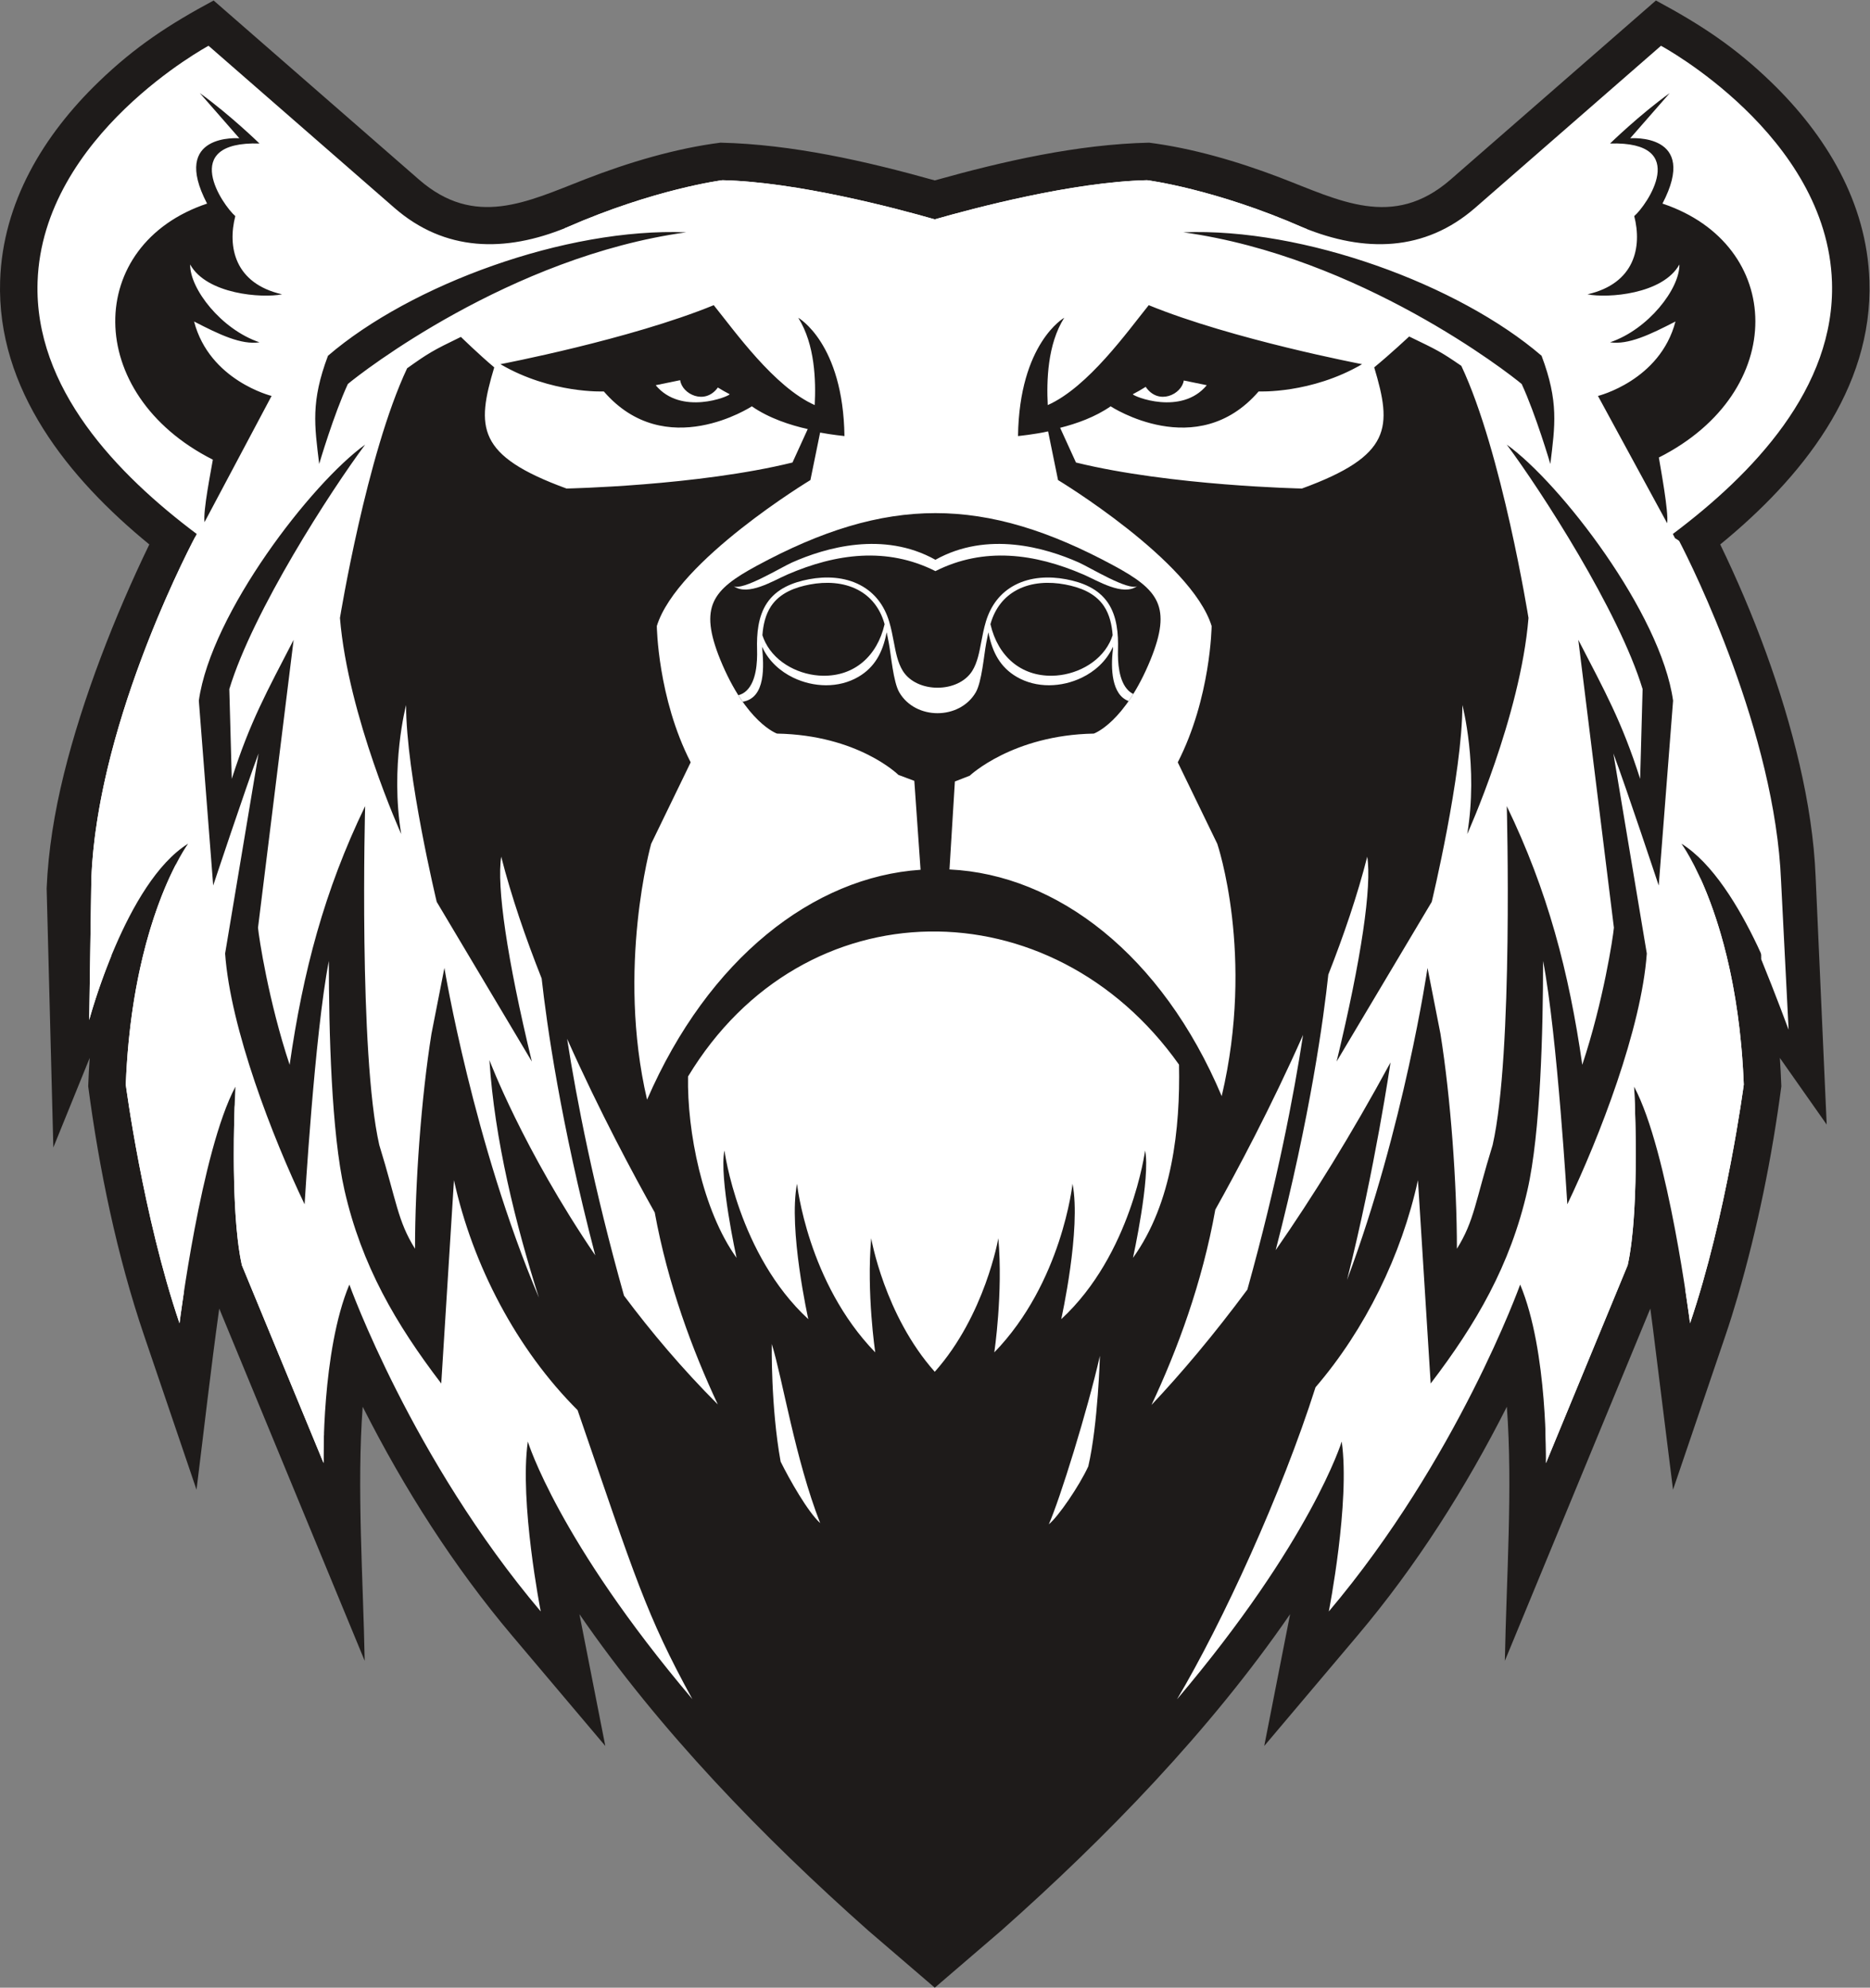 <?xml version="1.0" encoding="UTF-8" standalone="no"?>
<svg
   xmlns:dc="http://purl.org/dc/elements/1.1/"
   xmlns:cc="http://creativecommons.org/ns#"
   xmlns:rdf="http://www.w3.org/1999/02/22-rdf-syntax-ns#"
   xmlns:svg="http://www.w3.org/2000/svg"
   xmlns="http://www.w3.org/2000/svg"
   viewBox="0 0 704.84 748.987"
   height="748.987"
   width="704.84"
   xml:space="preserve"
   id="svg2"
   version="1.1"><rect x="0" y="0" width="704.84" height="748.987" fill="#808080" stroke="none"/><defs
     id="defs6" /><g
     transform="matrix(1.333,0,0,-1.333,0,748.987)"
     id="g10"><g
       transform="scale(0.1)"
       id="g12"><path
         id="path14"
         style="fill:#1e1b1a;fill-opacity:1;fill-rule:evenodd;stroke:none"
         d="m 2643.17,5108.82 c 194.29,54.46 403.76,102.13 606.01,106.69 121.87,-15.56 249.53,-52.66 368.61,-98.04 167.25,-63.74 320.26,-148.87 484.03,-6.12 l 580.47,506.05 c 125.29,-67.35 221.42,-129.8 325.64,-230.52 155.33,-150.11 270.68,-340.36 278.03,-561.33 10.27,-308.14 -193.89,-559.34 -421.82,-745.78 94.36,-194.78 175.16,-410.62 223.99,-620.76 24.88,-107.11 41.6,-214.81 45.72,-318.15 l 31.29,-700.98 -132.43,188.38 c 1.88,-26.74 3.17,-53.4 4.22,-80.16 -26.42,-200.52 -67.14,-400.82 -123.67,-595.08 -10.62,-36.54 -21.97,-72.91 -34.22,-108.94 l -148.38,-436.41 -57.03,457.41 c -2.28,18.12 -4.67,36.36 -7.2,54.64 L 4255.14,924 c 4.25,230.9 22.61,489.81 5.64,718.22 -116.39,-229.96 -255.96,-450.03 -422.5,-647.091 l -263.51,-311.828 73.16,372.579 C 3421.78,727.219 3128.79,425.371 2831.54,161.719 L 2643.17,0 2454.79,161.719 c -297.25,263.652 -590.23,565.5 -816.38,894.161 l 73.16,-372.579 -263.52,311.828 c -164.78,194.981 -305.01,415.321 -420.36,642.891 -0.72,1.39 -1.44,2.8 -2.13,4.2 -16.96,-228.41 1.38,-487.32 5.65,-718.22 l -411.284,995.72 c -23.68,-170 -43,-341.64 -64.25,-512.05 l -148.379,436.41 c -76.34,224.51 -126.988,469.51 -157.899,704.02 1.051,26.76 2.348,53.42 4.235,80.16 l -102.793,-253.13 -18.93,732.5 c 4.535,108 22.344,216.03 48.649,322.63 52.863,214.21 144.632,449.27 241.644,649.51 C 194.273,4266.21 -9.898,4517.41 0.371,4825.55 7.73,5046.52 123.086,5236.77 278.395,5386.88 382.617,5487.6 478.766,5550.05 604.063,5617.4 l 580.467,-506.05 c 158.1,-137.82 305.8,-63.21 468.61,0.19 123.43,48.05 256.93,87.76 384.02,103.97 202.24,-4.56 411.72,-52.23 606.01,-106.69 v 0" /><path
         id="path16"
         style="fill:#ffffff;fill-opacity:1;fill-rule:evenodd;stroke:none"
         d="m 2965.68,1309.98 c 26.35,20.99 85.88,107.95 111.55,163.65 27.59,119.2 32.91,312.56 32.91,312.56 -35.49,-156.06 -113.21,-405.67 -144.46,-476.21 z m -758.34,177.07 c 24.02,-48.65 75.99,-141.04 111.81,-173.79 -70.46,179.92 -106.74,409.75 -136.88,506.37 0,0 -3.03,-177.7 25.07,-332.58 z m 1477.21,1206.21 c -90.86,-205.16 -188.14,-386.84 -248.14,-493.91 -36.94,-207.05 -107.58,-396.97 -180.45,-552.09 84.8,90.08 175.82,197.72 271.07,326.14 84.79,304 131.88,552.16 157.52,719.86 z m -1920.1,-737.01 c 76.07,-101.74 164.25,-206.51 265.24,-307.54 -71.68,152.87 -141.15,339.33 -178.32,542.6 -58.5,104.02 -156.01,285.13 -247.79,490.99 26.57,-170.49 74.83,-420.51 160.87,-726.05 z m 181.06,619.49 c -2.88,-153.55 40.28,-377.81 137.18,-512.62 0,0 -50.16,228.75 -34.2,303.38 0,0 38.76,-293.75 237.1,-476.72 0,0 -56.99,255.22 -31.91,382.82 0,0 29.63,-279.28 221.14,-476.72 0,0 -25.08,168.53 -11.4,322.63 0,0 37.51,-217.79 179.75,-377.48 142.24,159.69 179.74,377.48 179.74,377.48 13.69,-154.1 -11.39,-322.63 -11.39,-322.63 191.51,197.44 221.16,476.72 221.16,476.72 25.05,-127.6 -31.94,-382.82 -31.94,-382.82 198.36,182.97 237.11,476.72 237.11,476.72 15.96,-74.63 -34.2,-303.38 -34.2,-303.38 111.37,154.92 133.81,366.88 130.14,546.19 -359.41,507.17 -1061.35,507.48 -1388.28,-33.57 z m 2413.45,2037.38 c -233.84,200.94 -672.67,362.52 -1012.89,348.97 498.4,-68.74 920.9,-398.46 956.64,-428.77 39.4,-84.9 80.9,-225.08 81.04,-226.05 13.3,109.02 24.1,176.03 -24.79,305.85 z m -3431.581,0 c 233.841,200.94 672.681,362.52 1012.881,348.97 -498.39,-68.74 -920.9,-398.46 -956.639,-428.77 -39.387,-84.9 -80.894,-225.08 -81.039,-226.05 -13.297,109.02 -24.086,176.03 24.797,305.85 z m -362.352,742.52 111.715,-127.68 c 0,0 -196.062,15.97 -91.195,-184.66 -345.867,-115.54 -351.949,-537.97 16.316,-723.89 -4.91,-30.12 -28.074,-144.45 -23.535,-176.64 l 189.606,356.79 c 0,0 -175.473,43.18 -219.164,210.44 72.105,-37.26 133.515,-66.48 184.964,-58.83 -108.289,36.47 -197.203,151.61 -196.058,220 46.738,-84.35 202.906,-95.75 259.898,-84.35 -134.511,30.77 -154.449,134.5 -132.222,221.14 -34.766,29.63 -161.872,212.02 68.394,205.18 0,0 -84.355,82.08 -168.719,142.5 z m 4156.283,0 -111.72,-127.68 c 0,0 196.07,15.97 91.19,-184.66 345.88,-115.54 358.03,-531.89 -10.21,-717.82 4.9,-30.11 28.06,-153.56 23.51,-185.75 l -195.68,359.83 c 0,0 175.49,43.18 219.16,210.44 -72.09,-37.26 -133.5,-66.48 -184.96,-58.83 108.3,36.47 197.2,151.61 196.07,220 -46.74,-84.35 -202.91,-95.75 -259.9,-84.35 134.51,30.77 154.43,134.5 132.21,221.14 34.76,29.63 161.87,212.02 -68.38,205.18 0,0 84.35,82.08 168.71,142.5 z M 2643.17,4998.71 c -109.79,31.5 -389.94,105.93 -600.47,110.72 0,0 -191.51,-24.31 -440.77,-133.74 -173.91,-71.36 -344.23,-68.66 -487.01,55.81 l -525.236,457.9 c 0,0 -469.618,-252.43 -483.446,-667.38 -10.023,-300.78 224.969,-543.89 450,-712.67 0,0 -279.675,-516.76 -297.914,-972.72 l -6.078,-401.24 c 0,0 103.356,389.07 279.664,498.51 0,0 -158.062,-212.78 -176.305,-680.89 0,0 48.637,-370.86 151.989,-674.85 0,0 60.789,486.39 158.066,668.75 0,0 -18.238,-340.45 18.235,-504.59 l 231.027,-559.31 c 0,0 -6.082,316.13 72.949,504.59 0,0 176.319,-492.45 541.089,-924.09 0,0 -60.8,310.06 -36.48,480.3 0,0 84.96,-279.07 465.2,-728.111 -130.87,238.671 -161.22,342.131 -324.54,816.991 -171.46,170.88 -296.83,409.1 -349.52,649.96 -17.94,-286.36 -35.96,-573.18 -35.96,-574.72 -128.64,168.4 -225.16,333.94 -273.582,546.31 -37.004,162.24 -44.191,450.72 -44.265,648.16 -40.262,-208.2 -68.403,-686.82 -68.543,-687.93 -90.528,188.67 -209.711,496.97 -224.75,709.02 l 94.566,565.54 C 694.277,3390.59 602.969,3116.05 602.848,3115.57 l -40.621,522.64 c 34.597,247.34 319.457,615.61 470.273,723.72 C 935.625,4231.9 715.648,3892.12 648.414,3670.89 l 6.953,-253.75 c 51.942,162.36 99.125,246.21 174.899,392.98 L 729.57,2996.46 c 2.379,-27.3 29.868,-208.49 89.418,-387.61 37.735,262.9 97.75,491.59 213.462,731.13 -0.05,-1.7 -18.6,-700.94 40.01,-957.93 49.61,-160.7 51.57,-214.01 101.04,-293.19 0.07,184.85 17.48,426.14 46.51,607.66 l 36.59,186.18 c 0.16,-1.24 82.09,-494.77 267.15,-932.02 -66.08,208.42 -125.58,447.62 -139.86,671.43 0,0 93.55,-249.5 299.25,-551.92 -98.55,376.98 -137.46,655.67 -151.54,782.66 -45.37,114.34 -85.72,231.7 -114.36,344.25 -13.07,-83.62 15.79,-286.02 86.62,-579.08 l -269.01,451.4 c 0,0 -86.63,360.22 -86.63,556.28 0,0 -45.61,-173.27 -13.68,-364.77 0,0 -150.481,332.86 -173.286,611 0,0 75.186,462.53 189.956,705.84 59.42,42.28 71.63,49.78 152.02,88.66 0,0 51.48,-50.25 94.28,-86.11 -50.73,-169.41 -50.68,-249.39 204.38,-342.5 0,0 369.9,7.41 638.92,73.52 l 43.15,94.54 c -48.83,10.96 -109.19,30.35 -158.06,64.3 0,0 -243.85,-160.02 -418.52,42.08 0,0 -148.57,-7.1 -292.48,77.06 0,0 366.13,69.77 603.27,166.8 59.42,-73.6 171.41,-231.64 285.53,-282.41 3.47,67.91 1.09,171.2 -46.53,246.79 0,0 126.81,-71.49 130.63,-334.37 0,0 -36.03,3.63 -68.85,9.87 l -27.41,-134.24 c 0,0 -377.32,-227.99 -434.31,-412.66 0,0 2.28,-202.9 95.74,-385.29 l -111.71,-230.26 c 0,0 -98.63,-350.41 -11.6,-723.36 173.36,399.83 471.12,629.84 773.34,649.9 l -17.68,251.37 -44.92,16.82 c 0,0 -113.55,112.6 -343.33,116.78 0,0 -87.49,30.28 -160.56,209.39 -60.7,150.07 -21.95,197.17 103.45,265.07 366.37,198.36 643.71,198.36 1010.08,0 125.41,-67.9 164.16,-115 103.44,-265.07 -73.07,-179.11 -160.55,-209.39 -160.55,-209.39 -229.79,-4.18 -350.94,-119.07 -350.94,-119.07 l -41.95,-16.34 -15.27,-248.64 c 303.67,-14.33 600.86,-240.81 769.74,-640.78 94.4,399.26 -12.52,713.32 -12.52,713.32 l -111.72,230.26 c 93.48,182.39 95.77,385.29 95.77,385.29 -57,184.67 -434.32,412.66 -434.32,412.66 l -28.11,137.64 c -35.8,-8.31 -85.06,-13.27 -85.06,-13.27 3.81,262.88 130.63,334.37 130.63,334.37 -47.62,-75.59 -50,-178.88 -46.54,-246.79 114.12,50.77 226.11,208.81 285.54,282.41 237.13,-97.03 603.27,-166.8 603.27,-166.8 -143.93,-84.16 -292.49,-77.06 -292.49,-77.06 -174.66,-202.1 -418.51,-42.08 -418.51,-42.08 -43.89,-30.49 -97.05,-49.25 -142.81,-60.68 l 44.8,-98.16 c 269.02,-66.11 638.91,-73.52 638.91,-73.52 255.1,93.11 255.13,173.09 204.39,342.5 45.08,37 98.85,87.25 98.85,87.25 80.39,-38.88 88.03,-42.2 147.46,-82.96 114.77,-243.32 189.94,-712.68 189.94,-712.68 -22.79,-278.14 -173.28,-611 -173.28,-611 31.93,191.5 -13.67,364.77 -13.67,364.77 0,-196.06 -86.64,-556.28 -86.64,-556.28 l -269.01,-451.4 c 70.84,293.06 99.71,495.46 86.65,579.08 -27.76,-108.98 -66.49,-222.46 -110.1,-333.37 -12.8,-119.75 -50.18,-398.11 -148.79,-778.77 104.67,150.51 213.69,326.01 324.69,530.56 0,0 -43.79,-300.78 -122.93,-614.84 161.73,432.19 227.4,880.84 227.55,882.02 l 36.57,-186.18 c 29.04,-181.52 46.44,-422.81 46.52,-607.66 49.47,79.18 51.43,132.49 101.04,293.19 58.61,256.99 40.05,956.23 40,957.93 115.72,-239.54 175.74,-468.23 213.47,-731.13 59.55,179.12 87.03,360.31 89.42,387.6 l -100.69,813.67 c 75.76,-146.77 122.95,-230.62 174.89,-392.98 l 6.95,253.75 c -67.23,221.23 -287.21,561.01 -384.08,691.04 150.8,-108.11 435.68,-476.38 470.27,-723.72 l -40.62,-522.64 c -0.12,0.48 -91.43,275.02 -128.23,373.46 l 94.55,-565.54 c -15.04,-212.05 -134.22,-520.35 -224.74,-709.02 -0.14,1.11 -28.28,479.73 -68.54,687.93 -0.08,-197.44 -7.26,-485.92 -44.28,-648.16 -48.43,-212.37 -144.94,-377.91 -273.57,-546.31 0,1.54 -18.03,288.36 -35.98,574.72 -46.32,-211.83 -148.9,-421.66 -289.61,-585.41 -95.46,-299.98 -262.73,-664.88 -391.66,-882.068 380.63,449.338 465.71,728.638 465.71,728.638 24.33,-170.24 -36.47,-480.3 -36.47,-480.3 364.77,431.64 541.08,924.09 541.08,924.09 79.04,-188.46 72.97,-504.59 72.97,-504.59 l 231.01,559.31 c 36.49,164.14 18.24,504.59 18.24,504.59 97.27,-182.36 158.07,-668.75 158.07,-668.75 103.34,303.99 151.99,674.85 151.99,674.85 -18.24,468.11 -176.31,680.89 -176.31,680.89 176.31,-109.44 297.89,-495.8 297.89,-495.8 l -24.31,398.53 c -18.24,455.96 -297.91,972.72 -297.91,972.72 225.02,168.78 460.02,411.89 450,712.67 -13.83,414.95 -483.44,667.38 -483.44,667.38 l -525.23,-457.9 c -142.78,-124.47 -313.11,-127.17 -487.02,-55.81 -249.25,109.43 -440.78,133.74 -440.78,133.74 -210.5,-4.79 -490.66,-79.22 -600.46,-110.72 v 0" /><path
         id="path18"
         style="fill:#ffffff;fill-opacity:1;fill-rule:nonzero;stroke:none"
         d="m 4765.49,1971.81 c 8.67,-56.95 13.26,-93.65 13.26,-93.65 103.34,303.99 151.99,674.85 151.99,674.85 -11.27,288.82 -75.74,480.4 -123.47,584.82 29.64,-118.1 101.48,-423.4 95.44,-585.41 0,0 -87.46,-372.32 -137.22,-580.61 v 0" /><path
         id="path20"
         style="fill:#ffffff;fill-opacity:1;fill-rule:nonzero;stroke:none"
         d="m 663.531,2495.56 c -3.468,-101.38 -7.386,-328.34 20.364,-453.24 l 231.027,-559.31 c 0,0 -0.625,32.61 1.137,83.12 l -195.461,481.74 c -28.778,106.37 -50.344,360.99 -57.067,447.69 v 0" /><path
         id="path22"
         style="fill:#ffffff;fill-opacity:1;fill-rule:nonzero;stroke:none"
         d="m 4369.69,1581.03 c 2.48,-58.88 1.74,-98.02 1.74,-98.02 l 231.01,559.31 c 31.86,143.32 21.99,421.06 18.99,489.2 -2.62,-32.85 -29.13,-360.98 -62.31,-483.65 l -189.43,-466.84 v 0" /><path
         id="path24"
         style="fill:#ffffff;fill-opacity:1;fill-rule:nonzero;stroke:none"
         d="m 2643.17,4998.71 c -109.79,31.5 -389.94,105.93 -600.47,110.72 0,0 -191.51,-24.31 -440.77,-133.74 -2.67,-1.1 -5.33,-2.17 -7.99,-3.24 40.57,7.04 91.25,17.51 134.32,31.62 0,0 173.27,48.64 328.3,74.48 0,0 380.76,-28.97 577.08,-109.5 l 7.32,-3.05 7.32,3.05 c 196.31,80.53 577.07,109.5 577.07,109.5 155.04,-25.84 328.3,-74.48 328.3,-74.48 45.9,-15.03 100.43,-25.95 142.19,-32.96 -3.81,1.5 -7.62,3.01 -11.43,4.58 -249.25,109.43 -440.78,133.74 -440.78,133.74 -210.5,-4.79 -490.66,-79.22 -600.46,-110.72 v 0" /><path
         id="path26"
         style="fill:#ffffff;fill-opacity:1;fill-rule:nonzero;stroke:none"
         d="m 497.418,3175.57 c -47.594,-91.91 -129.035,-294.54 -141.813,-622.56 0,0 48.637,-370.86 151.989,-674.85 0,0 4.148,33.22 12.008,85.47 -49.329,206.29 -127.282,588.79 -127.282,588.79 -6.89,184.73 87.489,555.77 105.098,623.15 v 0" /><path
         id="path28"
         style="fill:#ffffff;fill-opacity:1;fill-rule:nonzero;stroke:none"
         d="m 550.984,4099.42 c -38.406,-73.52 -275.902,-543.8 -292.66,-962.79 l -6.078,-401.24 c 0,0 21.734,81.75 62.227,180.84 l 2.398,290.77 c 12.168,334.37 241.746,900.23 241.746,900.23 -2.562,-2.56 -5.101,-5.19 -7.633,-7.81 v 0" /><path
         id="path30"
         style="fill:#ffffff;fill-opacity:1;fill-rule:evenodd;stroke:none"
         d="m 2800.59,3854.41 0.87,3.01 c 12.39,41.87 37.43,74.56 74.83,94.14 41.37,21.65 90.64,23.48 135.43,15.04 41.41,-7.81 84.76,-23.59 109.9,-61.32 16,-24.01 22.31,-53.1 24.49,-81.9 l 0.02,-0.16 -0.06,-0.16 c -2.22,-7 -5.02,-13.8 -8.3,-20.33 -30.37,-60.21 -99.53,-93.04 -162.34,-94.1 -88.85,-1.5 -153.69,54.85 -174.79,145.56 l -0.05,0.22 z m -299.28,0 -0.89,3.01 c -12.35,41.87 -37.41,74.56 -74.81,94.14 -41.38,21.65 -90.63,23.48 -135.44,15.04 -41.41,-7.81 -84.75,-23.59 -109.88,-61.32 -16.01,-24.01 -22.33,-53.1 -24.5,-81.9 l -0.01,-0.16 0.05,-0.16 c 2.23,-7 5.01,-13.8 8.31,-20.33 30.36,-60.21 99.53,-93.04 162.32,-94.1 88.85,-1.5 153.71,54.85 174.8,145.56 l 0.05,0.22 z m 703.2,-197.4 c -4.41,-7.09 -8.79,-13.73 -13.14,-19.98 -48.36,17.41 -51,92.66 -44.48,145.69 l 0.2,8.01 -1.54,-3.24 c -18.05,-38.06 -50,-66.63 -86.43,-84.22 -57.38,-27.72 -128.49,-30.56 -184.57,2.32 -46.15,27.07 -68.18,68.78 -79.04,122.35 l -0.72,3.58 -0.77,-3.57 c -1.93,-8.94 -3.65,-17.93 -5.37,-26.93 -6.38,-33.52 -12.44,-110.15 -29.7,-139.57 -45.94,-78.27 -170.05,-78.27 -216,0 -17.28,29.42 -23.32,106.05 -29.7,139.57 -1.73,9 -3.44,17.99 -5.37,26.93 l -0.76,3.57 -0.72,-3.58 c -10.86,-53.57 -32.89,-95.28 -79.06,-122.35 -56.07,-32.88 -127.17,-30.04 -184.55,-2.32 -36.44,17.59 -68.38,46.16 -86.44,84.22 l -1.54,3.24 c 4.95,-53.93 11.23,-144.71 -54.85,-155.62 -4.07,5.8 -8.19,11.96 -12.33,18.5 8.93,1.95 17.15,6.82 23.9,13.45 27.03,26.56 30.17,79.27 29.16,115.25 -1.28,44.74 2.68,93.81 27.85,131.58 27.56,41.35 73.57,58.93 119.11,67.52 47.87,9.02 100.2,6.78 144.36,-16.34 40.99,-21.46 68.32,-57.32 82.12,-103.1 5.73,-19.01 9.5,-38.47 13.21,-58 5.21,-27.3 10.65,-57.95 25.39,-81.57 39.62,-63.53 156.8,-63.52 196.45,0 14.73,23.62 20.16,54.27 25.37,81.57 3.73,19.53 7.48,38.99 13.22,58 13.81,45.78 41.12,81.64 82.11,103.1 44.18,23.12 96.51,25.36 144.38,16.34 45.53,-8.59 91.54,-26.17 119.1,-67.52 25.18,-37.77 29.12,-86.84 27.85,-131.58 -1.01,-35.98 2.13,-88.69 29.16,-115.25 4.2,-4.13 8.99,-7.57 14.14,-10.05 v 0" /><path
         id="path32"
         style="fill:#ffffff;fill-opacity:1;fill-rule:nonzero;stroke:none"
         d="m 2074.32,3962.09 c 24.3,-14.58 134.7,53.1 164.98,66.57 94.43,42 258.49,89.92 405.7,7.75 147.21,82.17 311.27,34.25 405.7,-7.75 30.28,-13.47 140.67,-81.15 164.98,-66.57 -40.62,-29.76 -112.01,15.34 -152.81,32.93 -136.99,59.1 -280.6,78.5 -417.87,9.37 -137.27,69.13 -280.89,49.73 -417.88,-9.37 -40.79,-17.59 -112.18,-62.69 -152.8,-32.93 v 0" /><path
         id="path34"
         style="fill:#ffffff;fill-opacity:1;fill-rule:evenodd;stroke:none"
         d="m 1854.03,4529.87 c 0,0 34.87,7.27 69.28,14.21 4.92,-39.01 69.7,-71.8 106.51,-20.73 11.17,-6.84 22.86,-13.61 33.45,-18.95 -1.71,-6.15 -137.28,-61.28 -209.24,25.47 v 0" /><path
         id="path36"
         style="fill:#ffffff;fill-opacity:1;fill-rule:evenodd;stroke:none"
         d="m 3412.3,4529.87 c 0,0 -32.07,6.68 -65.05,13.36 -5.8,-39.1 -71.39,-71.35 -107.7,-18.01 -12.05,-7.47 -24.92,-15 -36.46,-20.82 1.7,-6.15 137.26,-61.28 209.21,25.47 v 0" /><path
         id="path38"
         style="fill:#ffffff;fill-opacity:1;fill-rule:nonzero;stroke:none"
         d="m 4748.11,4089.54 c 38.39,-73.52 271.32,-543.04 288.08,-962.03 l 21.29,-419.49 c 0,0 -36.93,100 -77.44,199.09 l -2.38,290.77 c -12.17,334.38 -241.76,900.24 -241.76,900.24 2.56,-2.57 9.67,-5.95 12.21,-8.58 v 0" /></g></g></svg>
